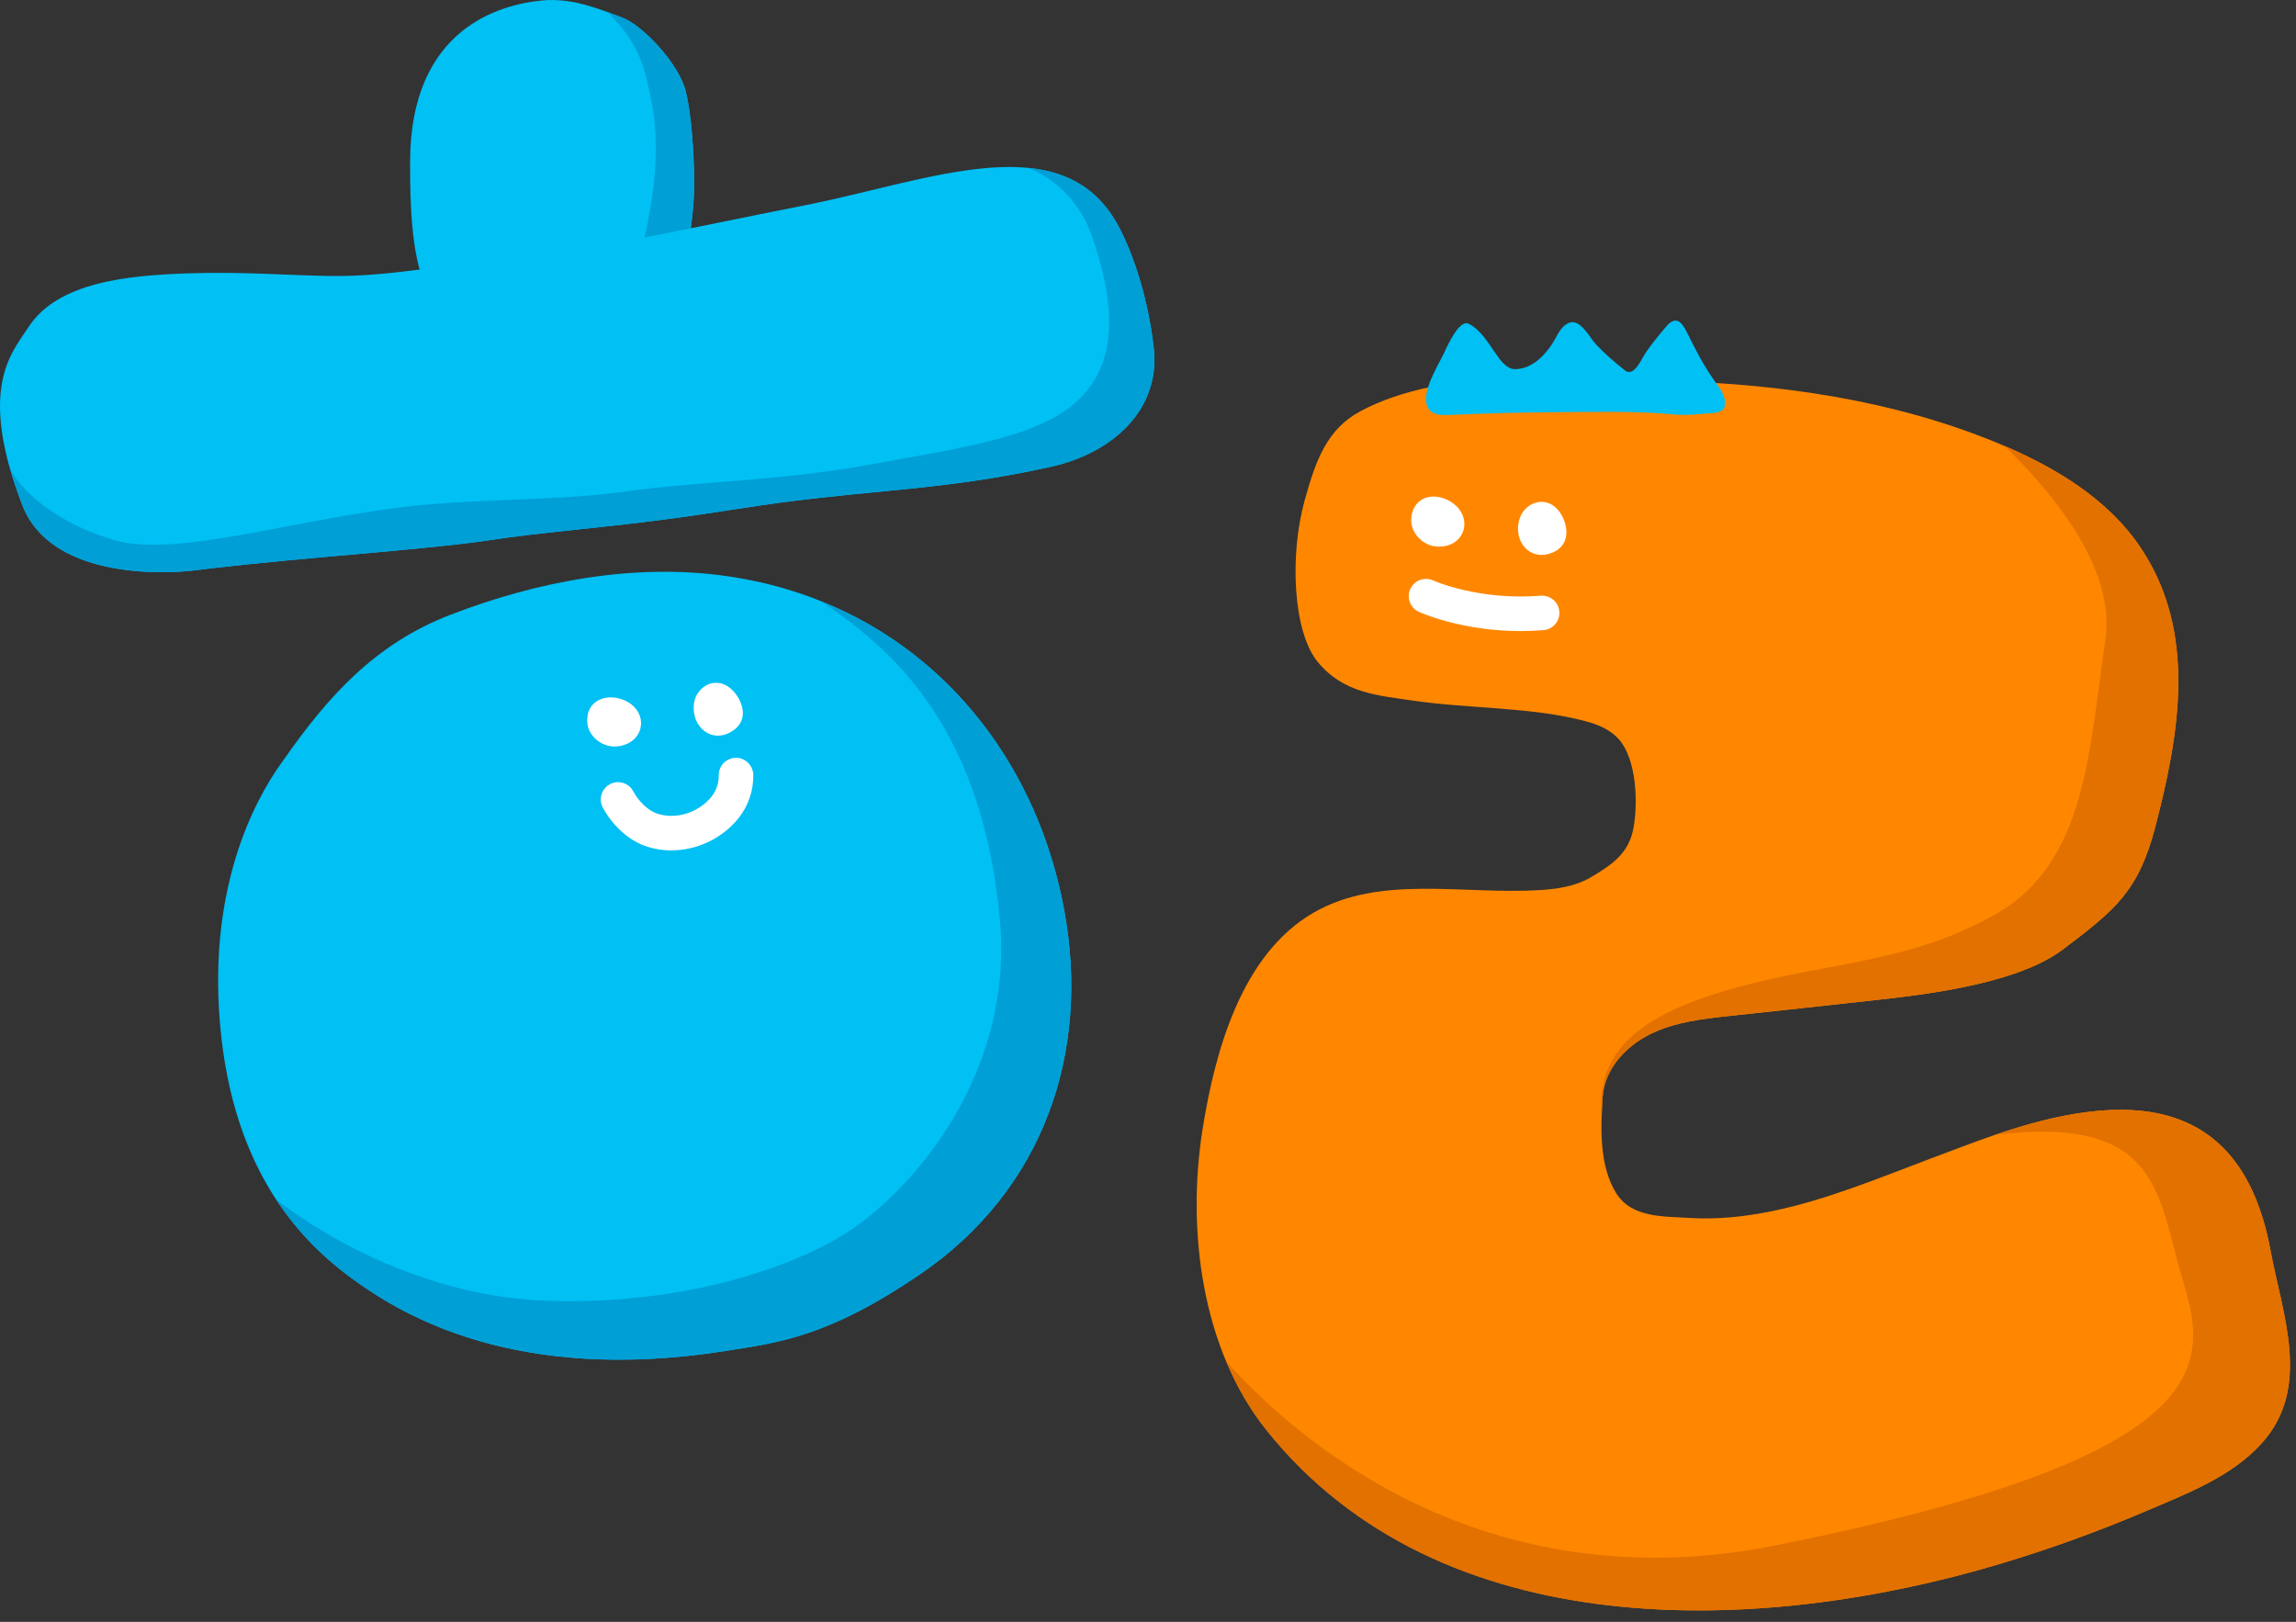 <?xml version="1.0" encoding="utf-8"?>
<svg xmlns="http://www.w3.org/2000/svg" fill="none" height="100%" overflow="visible" preserveAspectRatio="none" style="display: block;" viewBox="0 0 126 89" width="100%">
<rect x="0" y="0" width="126" height="89" fill="#333333" stroke="none"/>
<g id="Group 633236">
<g id="">
<g id="Group">
<g id="Group_2">
<g id="Group_3">
<path d="M29.781 0.024C27.416 0.242 22.538 1.565 22.505 8.838C22.493 11.474 22.625 13.963 23.297 15.592C24.481 18.455 26.861 19.447 29.645 19.563C31.763 19.654 34.153 19.26 35.727 17.644C37.808 15.507 38.161 11.629 38.089 9.359C38.052 8.149 37.928 6.184 37.631 5.007C37.239 3.462 35.259 1.389 34.159 0.97C32.831 0.466 31.37 -0.123 29.781 0.023V0.024Z" fill="#00C0F4" id="Vector"/>
<path d="M35.728 17.645C37.81 15.508 38.163 11.629 38.091 9.359C38.054 8.149 37.93 6.184 37.633 5.008C37.241 3.462 35.261 1.39 34.16 0.97C33.902 0.873 33.638 0.771 33.37 0.673C35.032 2.383 35.331 3.458 35.751 5.543C36.055 7.052 36.078 8.992 35.773 10.896C35.435 12.999 35.204 14.422 33.78 15.929L35.728 17.643V17.645Z" fill="#009FD6" id="Vector_2"/>
</g>
<g id="Group_4">
<path d="M1.56 17.956C3.169 15.448 7.123 15.111 10.263 15.002C13.292 14.897 15.774 15.111 18.149 15.145C21.372 15.191 24.521 14.5 27.46 14.227C32.528 13.754 37.239 12.629 44.167 11.266C51.095 9.901 58.508 6.693 61.48 12.6C62.513 14.652 63.128 17.232 63.322 19.184C63.656 22.529 61.009 24.867 57.709 25.604C52.101 26.854 48.452 26.836 42.767 27.589C41.609 27.743 38.502 28.232 37.413 28.382C33.154 28.967 29.648 29.209 26.837 29.647C25.16 29.907 21.442 30.251 18.232 30.528C14.684 30.836 11.871 31.145 10.796 31.285C8.748 31.555 2.761 31.682 1.233 27.739C-1.277 21.256 0.679 19.328 1.558 17.958L1.56 17.956Z" fill="#00C0F4" id="Vector_3"/>
<path d="M61.479 12.6C60.343 10.342 58.559 9.417 56.4 9.21C58.176 9.879 59.362 11.408 59.844 12.745C61.421 17.123 61.63 21.25 57.188 23.241C54.992 24.226 52.394 24.669 47.279 25.574C42.725 26.381 38 26.45 34.484 26.95C30.744 27.482 26.843 27.353 22.979 27.731C16.57 28.361 9.692 30.661 6.255 29.634C2.231 28.431 0.698 26.173 0.532 25.654C0.711 26.291 0.942 26.982 1.233 27.737C2.292 30.469 5.489 31.246 8.036 31.377C8.036 31.377 8.036 31.377 8.037 31.377C8.237 31.388 8.431 31.394 8.621 31.398C9.508 31.412 10.278 31.353 10.797 31.285C11.872 31.145 14.685 30.834 18.233 30.528C21.441 30.249 25.16 29.905 26.837 29.647C29.648 29.211 33.156 28.969 37.413 28.381C38.503 28.232 41.609 27.742 42.767 27.589C48.45 26.836 52.102 26.854 57.709 25.604C61.01 24.869 63.654 22.529 63.322 19.184C63.128 17.232 62.513 14.651 61.48 12.6H61.479Z" fill="#009FD6" id="Vector_4"/>
</g>
</g>
<g id="Group_5">
<path d="M39.777 74.138C42.734 73.675 45.436 73.366 50.467 69.942C57.284 65.303 59.847 57.747 58.399 49.927C56.65 40.487 49.87 33.085 39.984 31.628C34.847 30.87 29.495 31.892 24.706 33.74C20.578 35.334 17.998 38.214 15.547 41.721C15.51 41.775 15.471 41.828 15.432 41.882C13.973 43.917 11.245 48.919 12.15 56.949C13.055 64.98 17.08 68.577 19.584 70.352C22.089 72.127 28.281 75.945 39.775 74.14L39.777 74.138Z" fill="#00C0F4" id="Vector_5"/>
<path d="M19.586 70.35C22.09 72.125 28.283 75.942 39.777 74.138C42.734 73.674 45.436 73.366 50.467 69.942C57.284 65.302 59.847 57.746 58.399 49.926C56.966 42.193 52.157 35.831 45.029 32.981C48.526 35.33 53.856 39.458 54.872 50.434C55.699 59.383 49.493 66.011 45.8 68.047C41.757 70.276 36.07 71.571 30.075 71.384C21.607 71.122 15.292 65.912 15.164 65.831C16.622 68.049 18.304 69.439 19.588 70.348L19.586 70.35Z" fill="#009FD6" id="Vector_6"/>
</g>
<g id="Group_6">
<path d="M35.179 39.635C35.183 39.748 35.172 39.864 35.143 39.983C34.982 40.605 34.383 40.943 33.774 40.965C33.037 40.995 32.291 40.413 32.232 39.659C32.13 38.383 33.382 37.966 34.395 38.488C34.84 38.718 35.161 39.148 35.179 39.635Z" fill="white" id="Vector_7"/>
<path d="M40.754 38.946C40.816 39.364 40.678 39.788 40.227 40.093C39.071 40.876 37.9 39.868 38.087 38.584C38.175 37.973 38.696 37.452 39.333 37.468C40.063 37.487 40.656 38.278 40.755 38.948L40.754 38.946Z" fill="white" id="Vector_8"/>
<path d="M36.85 46.665C36.353 46.665 35.856 46.583 35.38 46.413C34.477 46.09 33.596 45.285 33.08 44.312C32.837 43.85 33.012 43.277 33.474 43.032C33.937 42.786 34.508 42.963 34.754 43.425C35.044 43.972 35.563 44.467 36.017 44.629C37.053 45.001 38.329 44.613 39.052 43.709C39.308 43.388 39.452 42.965 39.443 42.553C39.432 42.031 39.848 41.597 40.37 41.586C40.869 41.562 41.325 41.988 41.338 42.511C41.356 43.373 41.07 44.217 40.533 44.892C39.626 46.026 38.237 46.663 36.85 46.663V46.665Z" fill="white" id="Vector_9"/>
</g>
</g>
<g id="Group_7">
<g id="Group_8">
<path d="M82.668 20.743C79.778 20.884 76.957 21.347 74.684 22.551C72.796 23.55 72.191 25.311 71.588 27.494C70.767 30.48 70.951 34.675 72.322 36.333C73.727 38.034 75.602 38.16 77.495 38.439C80.65 38.904 84.066 38.78 87.062 39.589C87.725 39.769 88.388 40.053 88.843 40.57C89.81 41.671 89.895 44.028 89.644 45.428C89.393 46.828 88.469 47.452 87.291 48.146C86.462 48.636 85.476 48.782 84.513 48.843C80.304 49.107 75.731 47.974 72.08 50.086C68.107 52.383 66.666 57.747 65.994 61.974C65.117 67.497 65.939 74.04 69.516 78.499C79.046 90.376 96.565 89.767 109.787 85.807C112.487 84.998 115.141 84.038 117.734 82.933C119.967 81.98 122.451 81.047 124.117 79.199C126.875 76.144 125.253 72.142 124.601 68.618C122.987 59.911 116.572 59.834 109.478 62.275C108.267 62.693 107.072 63.154 105.873 63.605C103.047 64.669 100.234 65.844 97.266 66.457C95.765 66.767 94.225 66.93 92.69 66.832C91.297 66.741 89.543 66.841 88.691 65.472C87.76 63.974 87.834 61.873 87.951 60.183C88.054 58.676 89.216 57.407 90.573 56.742C91.931 56.077 93.467 55.907 94.969 55.745C98.16 55.403 99.839 55.218 103.101 54.86C106.025 54.538 110.793 53.925 113.209 52.099C116.102 49.912 117.354 48.9 118.272 45.392C119.655 40.112 120.525 34.686 117.522 30.128C115.684 27.337 112.651 25.556 109.56 24.286C103.89 21.955 97.765 21.083 91.67 20.902C88.985 20.823 85.784 20.595 82.666 20.747L82.668 20.743Z" fill="#FF8700" id="Vector_10"/>
<path d="M115.539 35.112C114.626 41.178 114.525 47.365 109.453 50.206C104.381 53.046 99.716 52.769 94.138 54.531C88.561 56.291 87.683 58.735 87.894 61.361C87.905 60.955 87.927 60.558 87.953 60.181C88.056 58.674 89.218 57.405 90.576 56.74C91.933 56.075 93.47 55.905 94.971 55.743C98.165 55.401 99.842 55.216 103.103 54.858C106.027 54.537 110.796 53.923 113.212 52.097C116.104 49.91 117.356 48.898 118.274 45.391C119.657 40.11 120.527 34.684 117.524 30.126C115.771 27.464 112.933 25.724 109.994 24.467C112.561 26.94 116.132 31.167 115.537 35.114L115.539 35.112Z" fill="#E27100" id="Vector_11"/>
<path d="M109.789 85.807C112.489 84.998 115.143 84.038 117.736 82.933C119.969 81.98 122.454 81.048 124.119 79.199C126.877 76.144 125.255 72.142 124.603 68.618C122.989 59.911 116.575 59.834 109.481 62.275C118.634 61.158 118.381 65.626 119.801 70.291C121.222 74.956 121.728 79.927 97.487 84.795C81.374 88.031 71.083 78.931 67.304 74.727C67.876 76.087 68.608 77.361 69.52 78.501C79.05 90.378 96.569 89.769 109.791 85.809L109.789 85.807Z" fill="#E27100" id="Vector_12"/>
</g>
<path d="M82.086 19.41C81.683 18.829 81.24 18.081 80.592 17.764C80.052 17.502 79.362 19.136 79.21 19.446C78.85 20.181 78.023 21.485 78.32 22.293C78.486 22.745 79.033 22.791 79.447 22.773C81.489 22.68 83.532 22.629 85.577 22.616C87.575 22.603 89.608 22.551 91.601 22.719C91.679 22.727 91.756 22.732 91.834 22.741C92.418 22.8 92.957 22.749 93.548 22.699C93.978 22.662 94.608 22.703 94.665 22.213C94.723 21.72 94.329 21.24 94.063 20.863C93.487 20.047 93.029 19.156 92.588 18.262C92.266 17.609 91.945 17.298 91.398 17.962C90.981 18.466 90.515 19.005 90.175 19.583C90.011 19.864 89.621 20.669 89.187 20.333C88.637 19.904 88.081 19.426 87.593 18.907C87.266 18.56 86.772 17.568 86.199 17.69C85.78 17.78 85.554 18.213 85.368 18.554C84.923 19.369 84.14 20.257 83.133 20.257C82.692 20.257 82.348 19.782 82.121 19.461C82.11 19.445 82.097 19.428 82.086 19.411V19.41Z" fill="#00C0F4" id="Vector_13"/>
<g id="Group_9">
<path d="M80.35 28.928C80.334 29.041 80.3 29.152 80.249 29.263C79.977 29.845 79.325 30.066 78.723 29.976C77.993 29.869 77.367 29.159 77.449 28.408C77.585 27.135 78.891 26.954 79.79 27.656C80.186 27.964 80.422 28.445 80.35 28.928Z" fill="white" id="Vector_14"/>
<path d="M85.958 29.281C85.941 29.704 85.727 30.093 85.228 30.31C83.948 30.866 82.983 29.659 83.404 28.431C83.603 27.846 84.211 27.43 84.835 27.565C85.55 27.718 85.986 28.603 85.96 29.281H85.958Z" fill="white" id="Vector_15"/>
<path d="M83.438 34.628C80.193 34.628 77.966 33.621 77.86 33.573C77.386 33.355 77.177 32.792 77.397 32.317C77.617 31.843 78.176 31.636 78.651 31.854C78.693 31.872 81.166 32.965 84.552 32.69C85.08 32.652 85.531 33.036 85.573 33.557C85.616 34.077 85.228 34.535 84.707 34.578C84.269 34.613 83.846 34.63 83.438 34.63V34.628Z" fill="white" id="Vector_16"/>
</g>
</g>
</g>
</g>
</svg>